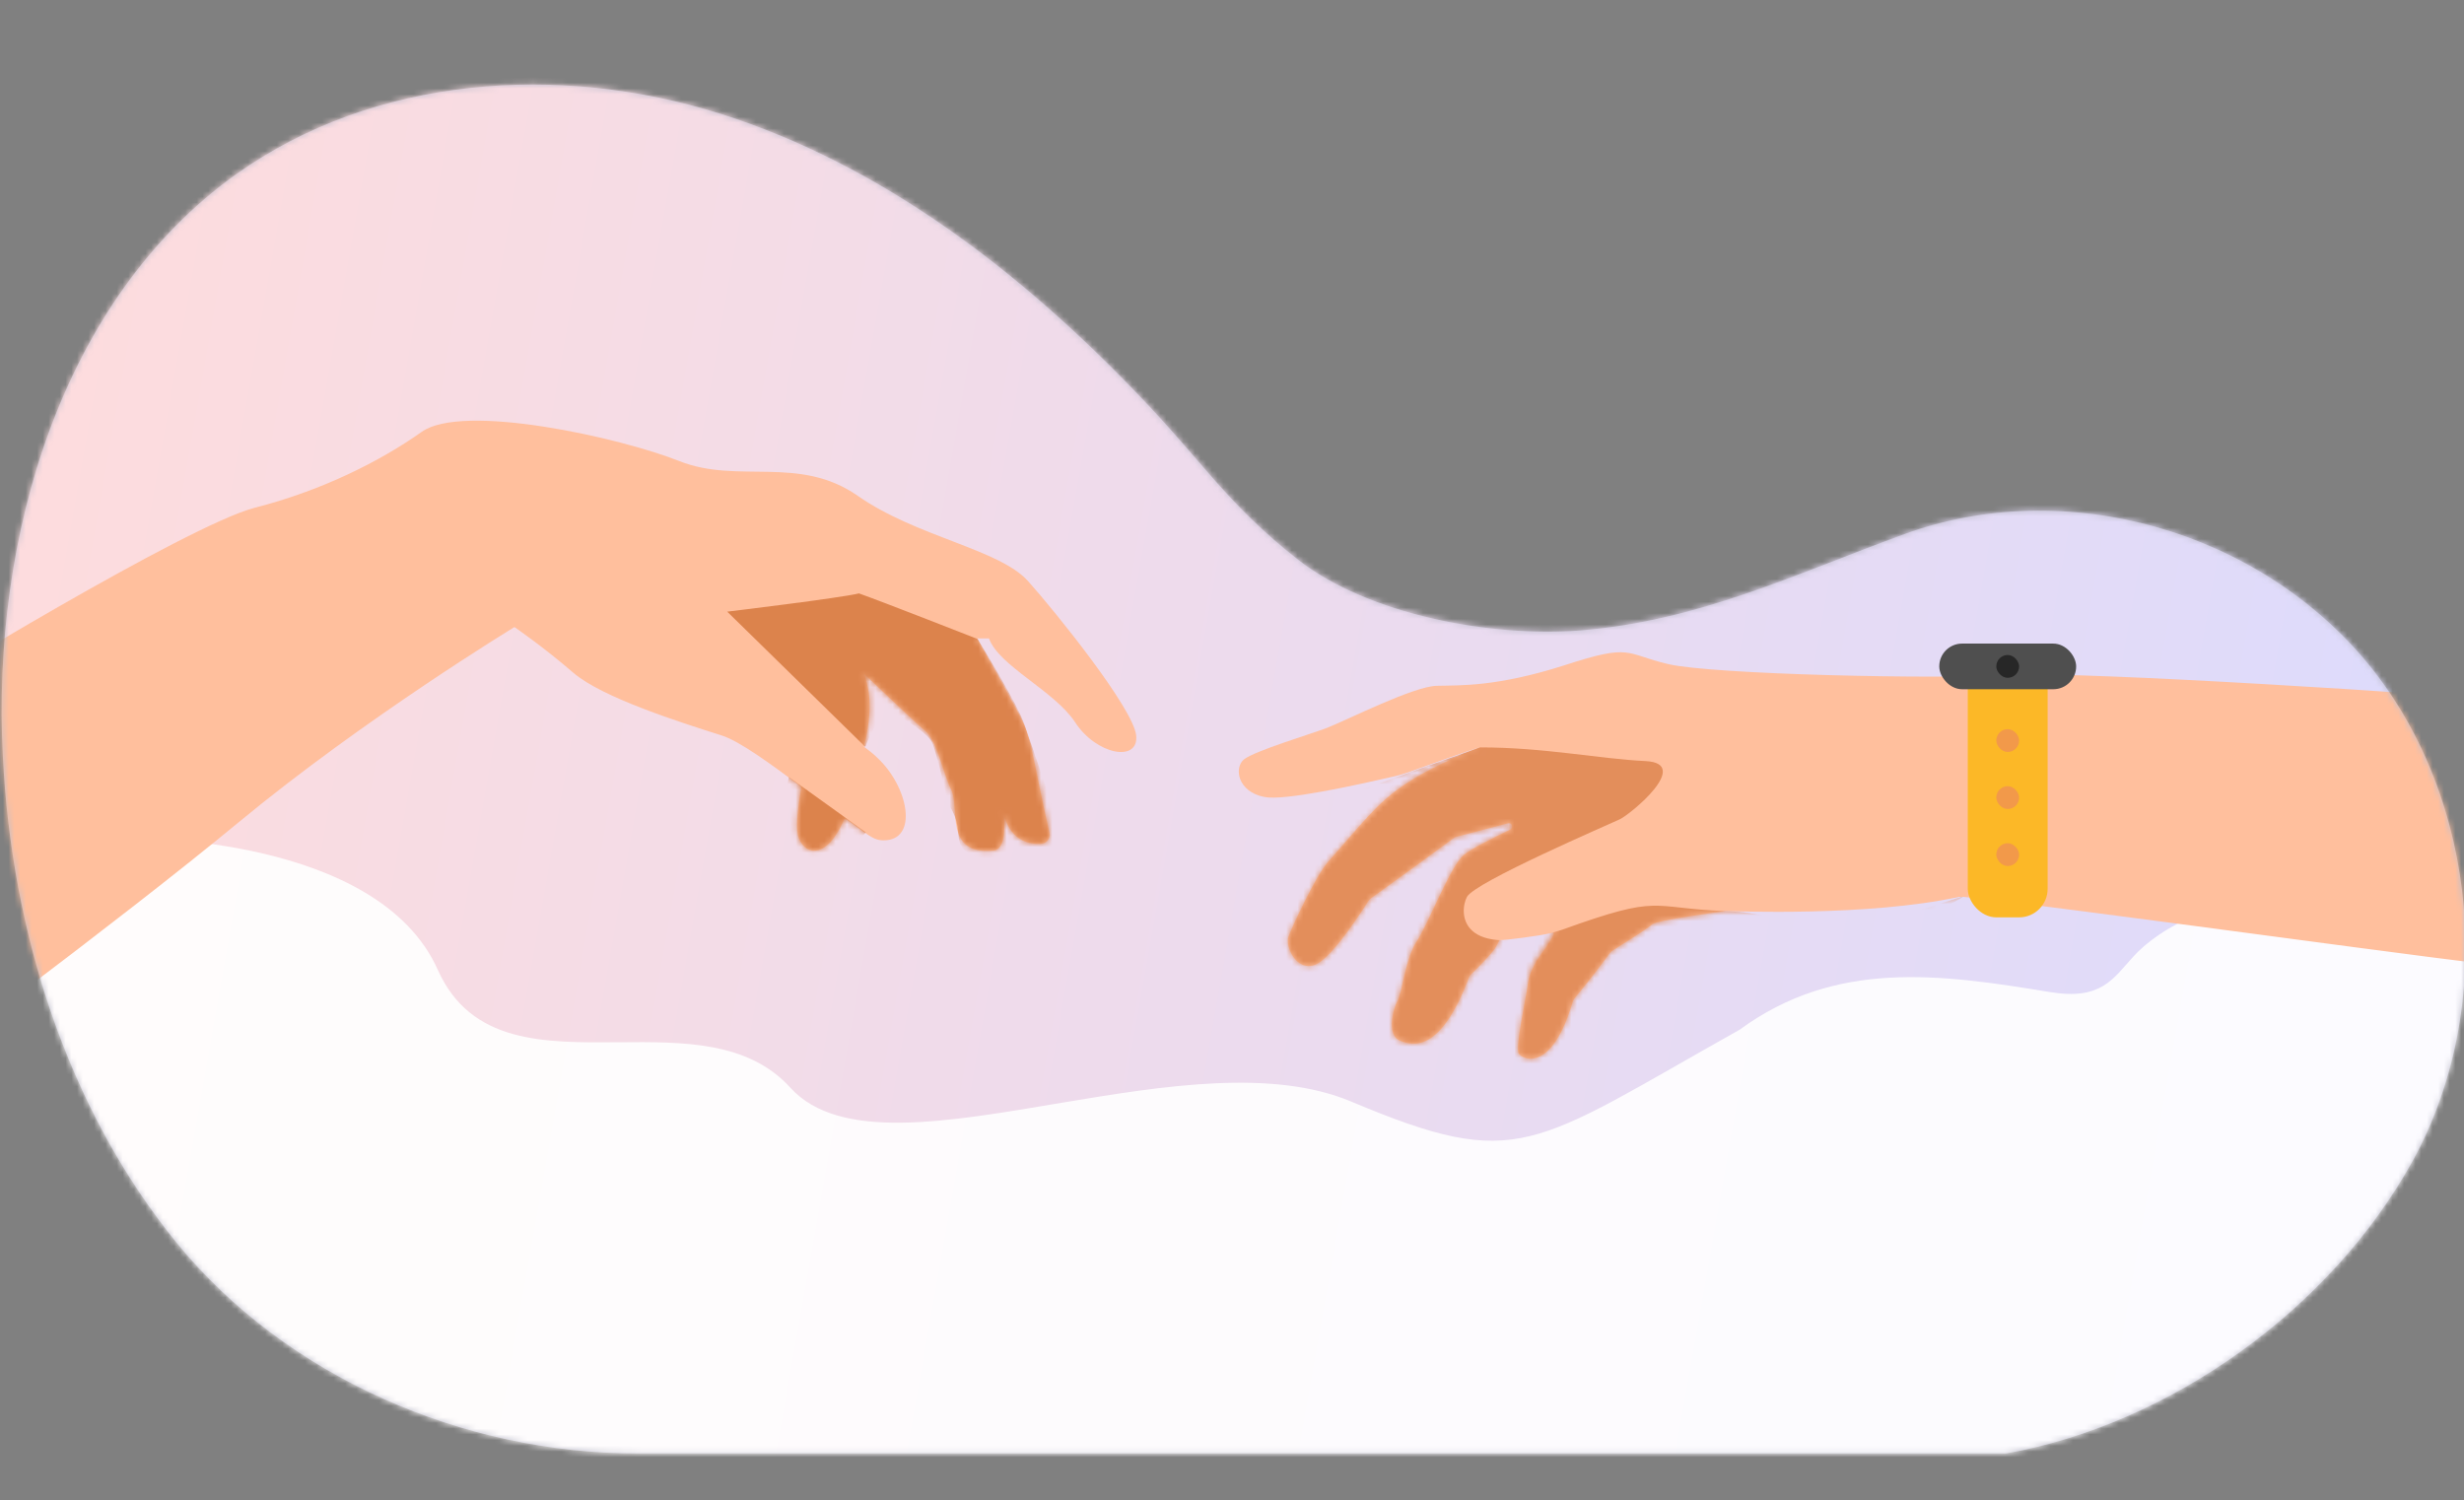 <svg width="432" height="263" viewBox="0 0 432 263" fill="none" xmlns="http://www.w3.org/2000/svg">
<rect x="0" y="0" width="432" height="263" fill="#808080" stroke="none"/>
<g clip-path="url(#clip0_1905_5)">
<path opacity="0.6" d="M415.4 116.644C396.1 92.944 362.1 83.344 333.9 93.644C314.2 100.844 297.9 108.844 277 110.544C261.5 111.744 240 107.844 227.6 98.144C215.2 88.444 210.7 80.744 199.7 69.344C179 47.644 154.5 28.844 126.3 19.944C98.1 11.044 65.7 13.244 41.4 30.544C10.8 52.444 -1.5 94.144 0.5 132.544C2 163.444 11.8 194.344 31 217.944C50.3 241.544 81.3 254.844 111.7 254.844C191.4 254.844 271.1 254.844 351.7 254.844C380.4 249.744 408.6 229.644 423 203.544C437.8 176.644 434.6 140.344 415.4 116.644Z" fill="#EAE7FF"/>
<mask id="mask0_1905_5" style="mask-type:alpha" maskUnits="userSpaceOnUse" x="0" y="14" width="433" height="241">
<path d="M415.4 116.644C396.1 92.944 362.1 83.344 333.9 93.644C314.2 100.844 297.9 108.844 277 110.544C261.5 111.744 240 107.844 227.6 98.144C215.2 88.444 210.7 80.744 199.7 69.344C179 47.644 154.5 28.844 126.3 19.944C98.1 11.044 65.7 13.244 41.4 30.544C10.8 52.444 -1.5 94.144 0.5 132.544C2 163.444 11.8 194.344 31 217.944C50.3 241.544 81.3 254.844 111.7 254.844C191.4 254.844 271.1 254.844 351.7 254.844C380.4 249.744 408.6 229.644 423 203.544C437.8 176.644 434.6 140.344 415.4 116.644Z" fill="#EAE7FF"/>
</mask>
<g mask="url(#mask0_1905_5)">
<ellipse cx="216.362" cy="150.82" rx="244.168" ry="153.015" transform="rotate(10 216.362 150.82)" fill="url(#paint0_linear_1905_5)"/>
<ellipse cx="216.362" cy="150.82" rx="244.168" ry="153.015" transform="rotate(10 216.362 150.82)" fill="white" fill-opacity="0.8"/>
<path opacity="0.9" d="M-2.4 178.444C-0.5 205.544 7.1 286.444 9.7 290.144C10 290.544 10.2 290.844 10.2 290.844C18.9 290.844 68 290.844 129 290.844C166 290.844 207.3 290.844 246.6 290.744C332.9 290.644 409.5 290.544 409.6 290.144V290.044V289.944C409.7 289.844 433 199.444 438.4 177.344C436.5 164.344 425.5 160.644 409.5 158.144C389.7 155.144 378 163.344 374.1 167.644C370.5 171.544 368.5 175.444 359.4 173.944C340 170.744 321.8 168.244 305 180.544C268.4 201.044 266.4 205.544 236.9 193.144C223.1 187.344 204.1 190.344 186.2 193.344C166 196.744 147.2 200.144 138.6 190.744C131.2 182.544 119.7 182.644 108.4 182.744C95.3 182.844 82.6 182.944 76.8 170.144C66.3 146.344 23 146.944 23 146.944L-8.2 141.644C-9.6 146.944 -7.6 157.144 -8.2 162.044C-9.1 169.444 -2.9 172.044 -2.4 178.444Z" fill="white"/>
<path d="M344.1 157.244C343.9 157.244 343.7 157.244 343.5 157.244C327.5 160.744 303.8 159.744 302.6 159.744C302.5 159.744 302.5 159.744 302.5 159.744C301.7 159.844 290.5 161.344 289.7 162.044C289 162.744 283.7 166.044 282.6 166.744C282.5 166.744 282.5 166.844 282.4 166.944C282.3 167.044 282.3 167.044 282.2 167.144C281.7 167.844 280 170.244 275.9 175.244C275.9 175.344 275.8 175.444 275.8 175.444C272.1 188.244 266.9 185.744 266.3 184.744C265.6 183.744 267.5 175.244 267.8 173.044C268 171.144 268.5 169.544 270.9 166.344C271.2 165.944 272.9 163.344 272.3 163.544C269.6 164.144 264 164.844 262.9 164.844C262.7 165.244 262.3 166.044 262 166.444C261.7 166.844 260.6 168.244 257.8 170.944C257.7 171.044 257.7 171.144 257.6 171.244C252.5 184.844 247.6 183.344 245.4 182.444C243.2 181.544 244.1 177.144 245 175.544C245.9 173.844 246.4 168.044 248.4 165.044C250.4 162.044 254.3 151.844 256.6 149.944C257.7 148.944 261.5 147.044 264.8 145.444C265.4 145.144 265.1 144.144 264.4 144.344L255.2 146.744C255.1 146.744 255 146.844 255 146.844C254.1 147.544 242 156.344 240.3 157.544C240.2 157.644 240.1 157.744 240 157.844C239.1 159.244 233.6 167.944 230.6 169.144C227.3 170.444 225.3 165.944 225.9 164.244C226.5 162.544 230.8 153.344 232.9 151.044C238.8 144.444 241.3 140.844 246.3 137.544C251.8 133.844 259.4 131.044 259.4 131.044C259.4 131.044 257.3 131.644 246.8 135.444C245.9 135.744 244.9 136.044 243.9 136.244C237.8 137.644 225.2 140.444 221.7 139.744C217 138.844 216.3 134.644 218.1 133.144C220 131.644 230 128.644 232.6 127.644C236.4 126.144 247.8 120.344 251.9 120.244C256 120.144 262.4 120.444 274.3 116.644C286.2 112.744 284.8 114.644 292.5 116.444C300.2 118.244 339.3 119.144 353.1 118.344C364.8 117.644 430.2 121.844 438.8 122.844C439.3 122.944 438.8 169.244 438.8 169.244C438.7 169.844 359.3 158.644 344.1 157.244Z" fill="#FFBF9D"/>
<path d="M199.2 128.944C198.7 124.244 185.3 107.544 180.2 101.844C175.1 96.244 160.7 94.144 150.4 86.944C140.1 79.744 129.4 84.944 119.1 80.844C108.8 76.744 81.1 70.544 73.9 75.744C66.7 80.844 56.4 86.044 44.6 89.044C32.8 92.144 -14.5 120.844 -17.1 122.844V189.544C-17.1 189.544 20.1 162.144 42 144.044C63.9 125.944 90.2 109.944 90.2 109.944C90.2 109.944 95.3 113.444 100.5 117.944C105.6 122.344 119.3 126.644 126.5 128.944C129.7 129.944 135.1 133.944 140.5 137.944C139.9 141.644 139.5 144.844 139.9 146.444C140.7 149.644 144.7 151.444 148.1 143.444C151.9 146.044 152.9 147.344 154.9 147.344C161.1 147.344 159.3 137.944 153.8 132.844C153.1 132.144 152.3 131.544 151.5 130.944C152.4 126.944 153 123.044 151.8 119.144C151.7 118.844 151.6 118.444 151.5 118.144C155.9 122.344 161.1 127.244 162.2 128.144C164.3 129.844 165.3 135.544 166.8 138.544C168.3 141.644 165.5 149.844 174 149.144C176.6 149.144 176.1 143.944 175.9 142.444C176.2 143.744 177.4 148.244 182.5 147.944C183.5 147.944 184.2 146.944 184 146.044C181.3 134.244 181 130.344 179.5 126.944C178.6 124.944 174.7 117.944 171.3 111.944C172 111.944 172.7 111.944 173.4 111.944C175.1 116.744 184.9 121.144 188.5 126.644C192.2 132.344 199.7 133.744 199.2 128.944Z" fill="#FFBF9D"/>
<mask id="mask1_1905_5" style="mask-type:luminance" maskUnits="userSpaceOnUse" x="217" y="114" width="222" height="72">
<path d="M344.1 157.244C343.9 157.244 343.7 157.244 343.5 157.244C327.5 160.744 303.8 159.744 302.6 159.744C302.5 159.744 302.5 159.744 302.5 159.744C301.7 159.844 290.5 161.344 289.7 162.044C289 162.744 283.7 166.044 282.6 166.744C282.5 166.744 282.5 166.844 282.4 166.944C282.3 167.044 282.3 167.044 282.2 167.144C281.7 167.844 280 170.244 275.9 175.244C275.9 175.344 275.8 175.444 275.8 175.444C272.1 188.244 266.9 185.744 266.3 184.744C265.6 183.744 267.5 175.244 267.8 173.044C268 171.144 268.1 169.644 270.5 166.444C270.8 166.044 274.9 159.444 274.3 159.544C271.6 160.144 265.8 161.744 264.7 161.744C264.5 161.744 262.2 166.244 262 166.444C261.6 166.944 260.6 168.244 257.8 170.944C257.7 171.044 257.7 171.144 257.6 171.244C252.5 184.844 247.6 183.344 245.4 182.444C243.2 181.544 244.1 177.144 245 175.544C245.9 173.844 246.4 168.044 248.4 165.044C250.4 162.044 254.3 151.844 256.6 149.944C257.7 148.944 261.5 147.044 264.8 145.444C265.4 145.144 265.1 144.144 264.4 144.344L255.2 146.744C255.1 146.744 255 146.844 255 146.844C254.1 147.544 242 156.344 240.3 157.544C240.2 157.644 240.1 157.744 240 157.844C239.1 159.244 233.6 167.944 230.6 169.144C227.3 170.444 225.3 165.944 225.9 164.244C226.5 162.544 230.8 153.344 232.9 151.044C241.5 141.344 242.7 140.044 247.6 136.644C250.7 134.544 260.5 130.444 260.5 130.444C260.5 130.444 257.2 131.544 246.7 135.344C245.8 135.644 244.8 135.944 243.8 136.144C237.7 137.544 225.1 140.344 221.6 139.644C216.9 138.744 216.2 134.544 218 133.044C219.9 131.544 229.9 128.544 232.5 127.544C236.3 126.044 247.7 120.244 251.8 120.144C255.9 120.044 262.3 120.344 274.2 116.544C286.1 112.644 284.7 114.544 292.4 116.344C300.1 118.144 339.2 119.044 353 118.244C364.7 117.544 430.1 121.744 438.7 122.744C439.2 122.844 438.7 169.144 438.7 169.144C438.7 169.844 359.3 158.644 344.1 157.244Z" fill="white"/>
</mask>
<g mask="url(#mask1_1905_5)">
<path d="M216 167.044L230.2 189.744C230.2 189.744 260.8 194.444 261.7 194.444C262.6 194.444 298.9 180.144 298.9 180.144C298.9 180.144 345 157.344 344.1 157.244C343.4 157.144 321.3 165.344 315.1 165.144C312.4 165.044 316 160.244 302.5 159.744C289 159.244 291.5 156.644 273.8 163.044C255.6 168.644 255.8 159.844 257.2 157.244C258.6 154.644 282.1 144.544 284 143.644C285.9 142.744 296.7 133.844 288.5 133.444C280.3 133.044 270.8 131.044 259.5 131.044C232.1 140.644 222.2 144.944 222.2 144.944L216 167.044Z" fill="#E38E5B"/>
</g>
<mask id="mask2_1905_5" style="mask-type:luminance" maskUnits="userSpaceOnUse" x="-18" y="73" width="218" height="117">
<path d="M199.2 128.944C198.7 124.244 185.3 107.544 180.2 101.844C175.1 96.244 160.7 94.144 150.4 86.944C140.1 79.744 129.4 84.944 119.1 80.844C108.8 76.744 81.1 70.544 73.9 75.744C66.7 80.844 56.4 86.044 44.6 89.044C32.8 92.144 -14.5 120.844 -17.1 122.844V189.544C-17.1 189.544 20.1 162.144 42 144.044C63.9 125.944 90.2 109.944 90.2 109.944C90.2 109.944 95.3 113.444 100.5 117.944C105.6 122.344 119.3 126.644 126.5 128.944C129.7 129.944 135.1 133.944 140.5 137.944C139.9 141.644 139.5 144.844 139.9 146.444C140.7 149.644 144.7 151.444 148.1 143.444C151.9 146.044 152.9 147.344 154.9 147.344C161.1 147.344 159.3 137.944 153.8 132.844C153.1 132.144 152.3 131.544 151.5 130.944C152.4 126.944 153 123.044 151.8 119.144C151.7 118.844 151.6 118.444 151.5 118.144C155.9 122.344 161.1 127.244 162.2 128.144C164.3 129.844 165.3 135.544 166.8 138.544C168.3 141.644 165.5 149.844 174 149.144C176.6 149.144 176.1 143.944 175.9 142.444C176.2 143.744 177.4 148.244 182.5 147.944C183.5 147.944 184.2 146.944 184 146.044C181.3 134.244 181 130.344 179.5 126.944C178.6 124.944 174.7 117.944 171.3 111.944C172 111.944 172.7 111.944 173.4 111.944C175.1 116.744 184.9 121.144 188.5 126.644C192.2 132.344 199.7 133.744 199.2 128.944Z" fill="white"/>
</mask>
<g mask="url(#mask2_1905_5)">
<path d="M151.7 130.944L127.5 107.244C127.5 107.244 147.4 104.844 150.6 104.044C155.1 105.644 171.4 112.044 171.4 112.044C171.4 112.044 178.6 123.744 179.6 127.044C180.7 130.244 186.1 145.344 185.8 146.844C185.5 148.344 181.6 156.244 179.1 149.344C178.6 152.544 174.5 153.044 169.1 149.044C167.9 148.144 168.1 145.944 167.8 144.544C167.4 142.444 166.3 141.144 166.3 141.144C166.3 141.144 164.3 132.144 163.4 130.144C162.5 128.144 155.9 124.544 155.9 124.544C155.9 124.544 153.8 125.544 151.7 130.944Z" fill="#DC834C"/>
</g>
<mask id="mask3_1905_5" style="mask-type:luminance" maskUnits="userSpaceOnUse" x="-18" y="73" width="218" height="117">
<path d="M199.2 128.944C198.7 124.244 185.3 107.544 180.2 101.844C175.1 96.244 160.7 94.144 150.4 86.944C140.1 79.744 129.4 84.944 119.1 80.844C108.8 76.744 81.1 70.544 73.9 75.744C66.7 80.844 56.4 86.044 44.6 89.044C32.8 92.144 -14.5 120.844 -17.1 122.844V189.544C-17.1 189.544 20.1 162.144 42 144.044C63.9 125.944 90.2 109.944 90.2 109.944C90.2 109.944 95.3 113.444 100.5 117.944C105.6 122.344 119.3 126.644 126.5 128.944C129.7 129.944 135.1 133.944 140.5 137.944C139.9 141.644 139.5 144.844 139.9 146.444C140.7 149.644 144.7 151.444 148.1 143.444C151.9 146.044 152.9 147.344 154.9 147.344C161.1 147.344 159.3 137.944 153.8 132.844C153.1 132.144 152.3 131.544 151.5 130.944C152.4 126.944 153 123.044 151.8 119.144C151.7 118.844 151.6 118.444 151.5 118.144C155.9 122.344 161.1 127.244 162.2 128.144C164.3 129.844 165.3 135.544 166.8 138.544C168.3 141.644 165.5 149.844 174 149.144C176.6 149.144 176.1 143.944 175.9 142.444C176.2 143.744 177.4 148.244 182.5 147.944C183.5 147.944 184.2 146.944 184 146.044C181.3 134.244 181 130.344 179.5 126.944C178.6 124.944 174.7 117.944 171.3 111.944C172 111.944 172.7 111.944 173.4 111.944C175.1 116.744 184.9 121.144 188.5 126.644C192.2 132.344 199.7 133.744 199.2 128.944Z" fill="white"/>
</mask>
<g mask="url(#mask3_1905_5)">
<path d="M138.3 136.244L151.8 145.944L145 153.344L136 149.544L138.3 136.244Z" fill="#DC834C"/>
</g>
</g>
<rect x="345" y="115.844" width="14" height="45" rx="5" fill="#FCB827"/>
<rect x="340" y="112.844" width="24" height="8" rx="4" fill="#4F4F4F"/>
<rect x="350" y="114.844" width="4" height="4" rx="2" fill="#272727"/>
<rect x="350" y="127.844" width="4" height="4" rx="2" fill="#F2994A"/>
<rect x="350" y="137.844" width="4" height="4" rx="2" fill="#F2994A"/>
<rect x="350" y="147.844" width="4" height="4" rx="2" fill="#F2994A"/>
</g>
<defs>
<linearGradient id="paint0_linear_1905_5" x1="-27.806" y1="256.278" x2="460.53" y2="256.278" gradientUnits="userSpaceOnUse">
<stop stop-color="#FF4F4F"/>
<stop offset="1" stop-color="#474BFF"/>
</linearGradient>
<clipPath id="clip0_1905_5">
<rect width="432" height="262" fill="white" transform="translate(0 0.844)"/>
</clipPath>
</defs>
</svg>
